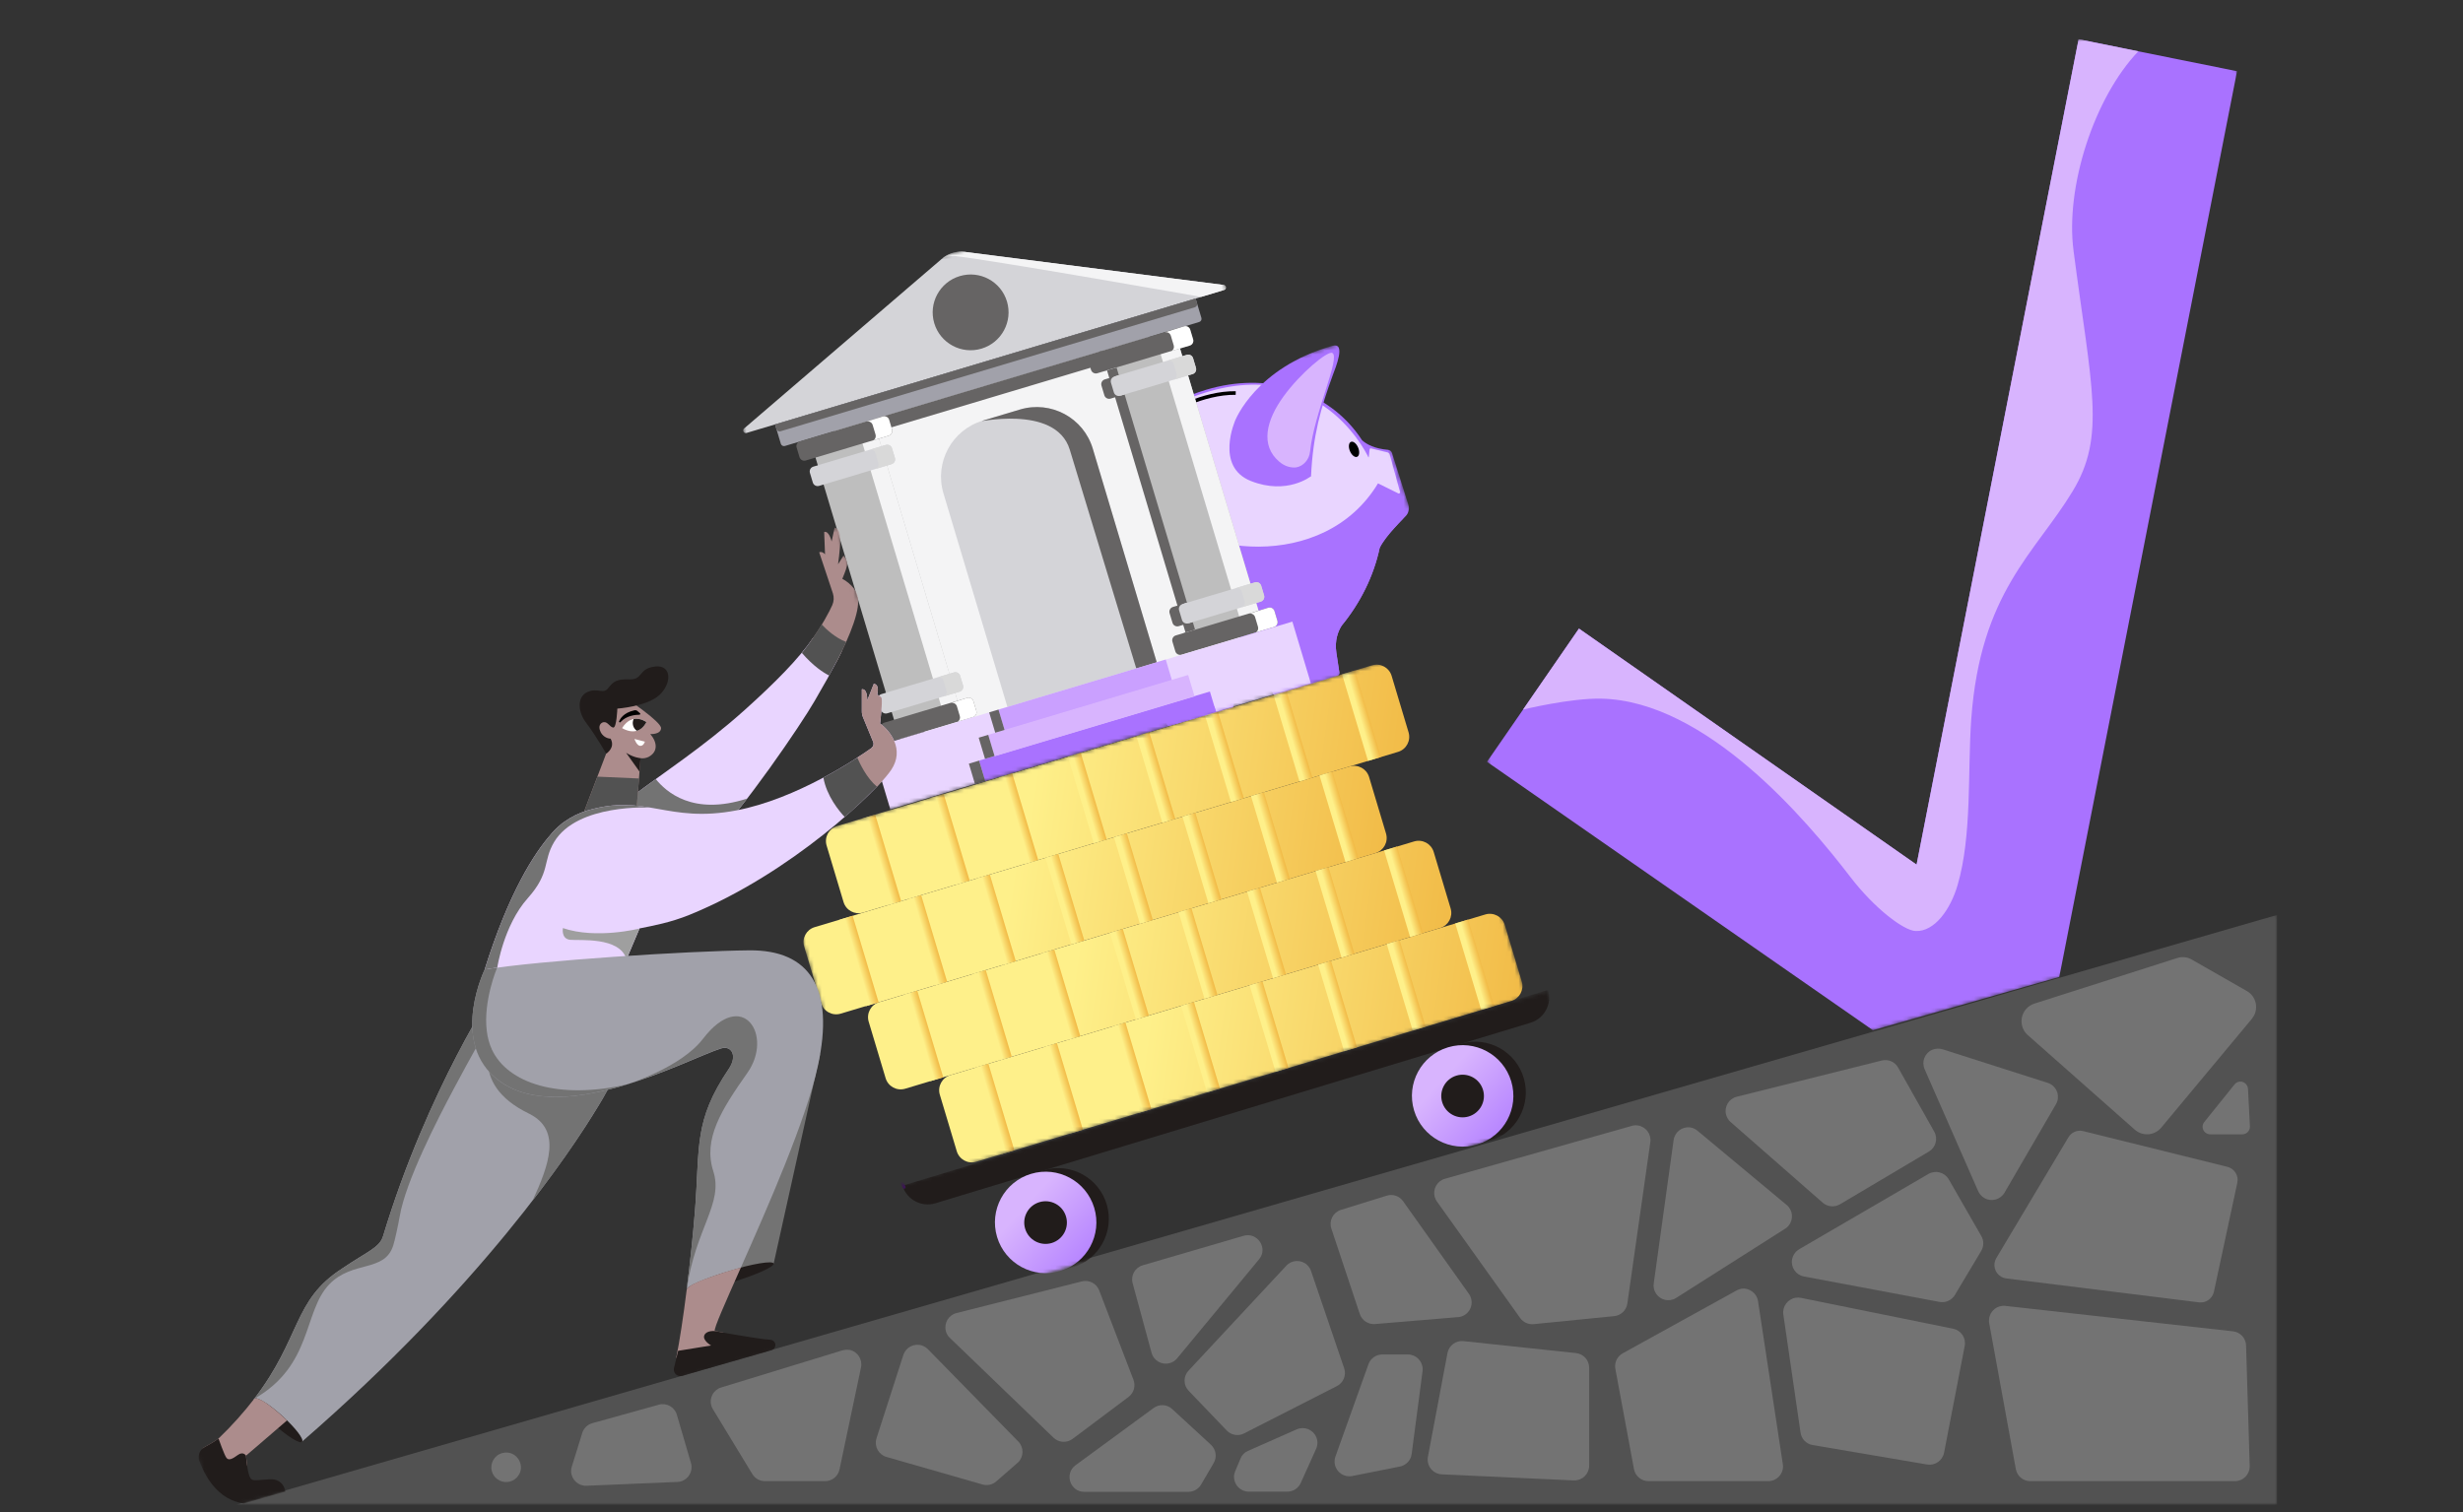 <svg width="622" height="382" viewBox="0 0 622 382" fill="none" xmlns="http://www.w3.org/2000/svg">
    <rect x="0" y="0" width="622" height="382" fill="#333333" stroke="none"/>
    <mask id="mask0_8802_25727" style="mask-type:luminance" maskUnits="userSpaceOnUse" x="259"
        y="85" width="108" height="103">
        <path d="M343.107 85.428L259.727 110.301L282.702 187.322L366.083 162.449L343.107 85.428Z"
            fill="white" />
    </mask>
    <g mask="url(#mask0_8802_25727)">
        <path
            d="M355.7 127.584L351.545 114.455C351.408 113.99 350.999 113.658 350.516 113.621C347.179 113.334 345.177 112.265 343.986 111.221C343.478 110.436 342.939 109.676 342.364 108.946C334.187 98.487 319.8 93.915 304.658 98.431C293.69 101.705 284.469 109.109 278.529 118.341C278.381 118.197 278.234 118.057 278.075 117.924C277.751 117.64 277.412 117.378 277.058 117.131C276.354 116.626 275.583 116.217 274.776 115.907C273.935 115.59 273.05 115.413 272.151 115.387C271.203 115.369 270.259 115.531 269.374 115.863C269.124 115.952 268.88 116.055 268.641 116.169C268.065 115.716 267.383 115.424 266.657 115.317C265.768 115.192 264.85 115.347 264.01 115.657C263.169 115.974 262.384 116.416 261.68 116.973C262.067 116.781 262.465 116.612 262.871 116.468C263.261 116.331 263.663 116.228 264.072 116.162C264.828 116.033 265.603 116.106 266.322 116.379C266.69 116.519 267.037 116.707 267.358 116.932C266.329 117.67 265.481 118.628 264.876 119.742C264.626 120.203 264.426 120.686 264.279 121.191C264.128 121.696 264.047 122.219 264.036 122.743C264.025 123.274 264.109 123.797 264.297 124.295C264.478 124.778 264.78 125.209 265.175 125.545C265.555 125.862 266.004 126.087 266.487 126.198C266.716 126.253 266.952 126.29 267.188 126.304C267.306 126.315 267.42 126.316 267.538 126.319C267.656 126.323 267.785 126.315 267.911 126.304C268.176 126.282 268.438 126.227 268.689 126.142C268.961 126.046 269.219 125.917 269.459 125.751C269.706 125.578 269.927 125.372 270.123 125.143C270.307 124.914 270.469 124.667 270.602 124.409C270.727 124.162 270.831 123.901 270.915 123.639C270.989 123.388 271.048 123.13 271.089 122.872C271.166 122.378 271.192 121.88 271.166 121.379C271.115 120.442 270.901 119.524 270.528 118.665C270.355 118.267 270.145 117.887 269.905 117.526C271.24 117.139 272.67 117.246 273.935 117.825C274.599 118.119 275.222 118.499 275.79 118.956C276.077 119.185 276.354 119.432 276.612 119.694C276.741 119.823 276.87 119.959 276.991 120.096L277.168 120.302L277.253 120.405C277.253 120.405 277.264 120.42 277.272 120.431C272.545 128.671 270.373 138.169 271.778 147.423C273.489 158.716 280.173 167.31 289.354 171.753C289.8 171.971 290.253 172.173 290.71 172.369C291.883 173.11 293.454 174.677 293.937 177.873L294.696 182.899C294.729 183.194 294.995 183.407 295.29 183.374C295.327 183.371 295.36 183.363 295.393 183.352L310.981 178.88C311.261 178.791 311.464 178.548 311.501 178.257L312.014 174.367C313.341 174.105 314.672 173.777 316.014 173.379C317.356 172.981 318.668 172.52 319.955 171.996L321.548 175.248C321.666 175.492 321.946 175.61 322.204 175.521L337.737 170.71C338.076 170.592 338.287 170.253 338.242 169.899L337.483 164.873C337.003 161.706 337.962 159.391 338.814 158.041C343.548 152.279 346.907 145.502 348.418 138.42L348.426 138.405C349.262 136.252 352.972 132.377 354.948 130.408C355.7 129.66 355.998 128.542 355.696 127.599L355.7 127.584ZM269.78 121.637C269.824 122.404 269.728 123.211 269.415 123.827C269.101 124.443 268.611 124.774 267.966 124.826C267.885 124.833 267.804 124.833 267.723 124.833C267.641 124.833 267.546 124.826 267.461 124.819C267.295 124.804 267.129 124.774 266.967 124.73C266.668 124.656 266.388 124.509 266.156 124.31C265.713 123.923 265.499 123.3 265.525 122.595C265.551 121.891 265.794 121.128 266.185 120.45C266.753 119.473 267.568 118.661 268.552 118.105C268.843 118.507 269.083 118.942 269.271 119.403C269.562 120.114 269.736 120.87 269.784 121.64L269.78 121.637Z"
            fill="#A972FF" />
        <path
            d="M278.241 118.891C277.81 118.448 277.526 118.105 277.172 117.862C276.464 117.361 275.697 116.948 274.89 116.638C274.049 116.317 273.164 116.144 272.264 116.114C271.317 116.096 270.373 116.255 269.484 116.586C267.564 117.287 265.967 118.67 264.99 120.465C264.739 120.926 264.54 121.409 264.393 121.914V121.929C264.179 122.655 264.142 123.422 264.279 124.167L264.301 124.292C264.116 123.798 264.028 123.271 264.043 122.74C264.054 122.213 264.135 121.689 264.286 121.188C264.433 120.686 264.633 120.2 264.883 119.739C265.86 117.94 267.457 116.561 269.378 115.86C270.266 115.528 271.206 115.37 272.154 115.388C273.05 115.414 273.938 115.591 274.779 115.908C275.59 116.218 276.357 116.627 277.061 117.132C277.415 117.375 277.754 117.637 278.079 117.917C278.234 118.05 278.385 118.19 278.532 118.334L278.241 118.887V118.891Z"
            fill="#A855F7" />
        <path
            d="M271.779 147.409C273.49 158.702 280.174 167.296 289.355 171.739C289.801 171.956 290.254 172.159 290.711 172.354C291.884 173.095 293.454 174.662 293.937 177.859L294.697 182.884C294.73 183.179 294.996 183.393 295.291 183.36C295.327 183.356 295.361 183.349 295.394 183.338L310.982 178.865C311.262 178.777 311.465 178.534 311.502 178.242L312.014 174.353C313.342 174.091 314.673 173.763 316.015 173.365C317.357 172.966 318.669 172.506 319.956 171.982L321.549 175.234C321.667 175.477 321.947 175.595 322.205 175.507L337.738 170.695C338.077 170.577 338.287 170.238 338.243 169.884L337.484 164.859C337.004 161.692 337.963 159.376 338.815 158.027C343.549 152.264 346.907 145.488 348.419 138.405C348.419 138.398 348.423 138.394 348.426 138.39C349.993 135.22 354.595 130.755 354.561 130.784C353.013 132.222 351.501 131.909 350.093 129.852C346.052 155.07 303.081 187.519 271.775 147.412L271.779 147.409Z"
            fill="#A972FF" />
        <path
            d="M299.938 100.764C295.727 102.471 292.033 105.719 289.721 109.941C287.251 114.442 285.986 120.585 290.82 127.144C300.487 140.266 334.267 144.863 348 122.089L353.147 124.637C353.368 124.747 353.634 124.493 353.568 124.239L350.972 114.833C350.902 114.557 350.688 114.343 350.412 114.273L346.212 113.255C346.05 113.229 345.899 113.34 345.873 113.499C345.873 113.506 345.873 113.517 345.873 113.524L345.663 115.453C345.655 115.508 345.589 115.53 345.567 115.482C344.483 113.218 331.457 87.974 299.938 100.76V100.764Z"
            fill="#E9D5FF" />
        <path
            d="M311.954 106.164C311.954 106.164 306.737 117.874 315.899 121.498C325.061 125.122 331.089 120.274 331.089 120.274L311.95 106.164H311.954Z"
            fill="#A972FF" />
        <path
            d="M311.955 106.163C311.955 106.163 317.087 92.876 336.462 87.349C340.023 86.35 337.254 92.912 336.554 94.819C333.582 102.945 331.547 110.035 331.09 120.269C331.09 120.269 314.532 125.59 311.951 106.16L311.955 106.163Z"
            fill="#A972FF" />
        <path
            d="M327.045 118.082C327.159 118.074 327.277 118.063 327.387 118.041C329.179 117.731 330.625 116.05 330.827 114.129C331.863 104.259 338.673 90.105 336.428 89.139C335.226 88.619 328.424 94.194 324.084 100.207C319.803 106.14 318.185 112.477 323.059 116.614C324.235 117.613 325.574 118.133 327.041 118.082H327.045Z"
            fill="#D8B4FE" />
        <path
            d="M295.286 104.736L294.811 103.958C295.161 103.748 303.482 98.697 312.069 98.814L312.058 99.725C303.737 99.615 295.371 104.684 295.286 104.736Z"
            fill="black" />
        <path
            d="M342.724 115.383C343.298 115.146 343.415 114.109 342.985 113.066C342.555 112.023 341.741 111.37 341.167 111.606C340.592 111.843 340.476 112.881 340.906 113.923C341.336 114.966 342.15 115.62 342.724 115.383Z"
            fill="black" />
        <path opacity="0.15"
            d="M268.545 118.104C268.928 118.621 269.227 119.199 269.422 119.811C269.928 121.353 270.259 124.136 268.25 124.785C268.25 124.785 270.606 124.969 270.37 121.242C270.281 119.988 269.85 118.783 269.12 117.758L268.545 118.104Z"
            fill="#343235" />
    </g>
    <mask id="mask1_8802_25727" style="mask-type:luminance" maskUnits="userSpaceOnUse" x="59"
        y="231" width="517" height="150">
        <path d="M575.049 231.102H59.617V380.053H575.049V231.102Z" fill="white" />
    </mask>
    <g mask="url(#mask1_8802_25727)">
        <path d="M59.617 380.053L575.049 231.102V380.053H59.617Z" fill="#525252" />
        <path
            d="M553.523 242.381L567.404 250.312C569.638 251.584 570.42 254.423 569.144 256.657C569.14 256.664 569.137 256.672 569.129 256.679C568.993 256.915 568.838 257.14 568.668 257.354L545.795 284.818C544.165 286.798 541.234 287.082 539.254 285.452C539.239 285.437 539.221 285.426 539.206 285.411C539.18 285.386 539.125 285.356 539.099 285.33L512.093 261.454C510.157 259.739 509.976 256.782 511.687 254.843C512.244 254.213 512.963 253.748 513.766 253.494L549.766 242.002C551.012 241.581 552.38 241.718 553.519 242.378L553.523 242.381Z"
            fill="#737373" />
        <path
            d="M490.63 265.046L517.125 273.518C519.068 274.123 520.152 276.187 519.547 278.13C519.54 278.149 519.536 278.167 519.529 278.186C519.447 278.44 519.341 278.684 519.204 278.916L506.215 301.255C505.175 303.032 502.893 303.637 501.112 302.604C500.434 302.202 499.896 301.598 499.571 300.879L486.04 270.067C485.211 268.191 486.062 265.993 487.939 265.164C487.946 265.164 487.95 265.16 487.957 265.156C488.809 264.813 489.753 264.773 490.63 265.049V265.046Z"
            fill="#737373" />
        <path
            d="M522.364 287.249L504.136 317.788C503.177 319.414 503.719 321.508 505.345 322.466C505.743 322.702 506.186 322.853 506.647 322.912L555.34 328.955C557.095 329.169 558.721 328.011 559.093 326.286L565.007 298.741C565.394 296.942 564.281 295.165 562.496 294.722L526.121 285.711C524.668 285.332 523.138 285.958 522.368 287.249H522.364Z"
            fill="#737373" />
        <path
            d="M564.276 273.944L556.659 283.412C556.002 284.227 556.128 285.418 556.943 286.074C556.946 286.074 556.95 286.081 556.954 286.085C557.289 286.358 557.709 286.509 558.141 286.516H566.27C567.329 286.513 568.184 285.657 568.188 284.599V284.492L567.701 275.024C567.642 273.974 566.757 273.159 565.703 273.188C565.135 273.214 564.611 273.491 564.272 273.944H564.276Z"
            fill="#737373" />
        <path
            d="M502.35 334.246L509.074 371.071C509.395 372.845 510.944 374.131 512.747 374.12H564.408C566.465 374.117 568.132 372.45 568.135 370.396V370.29L567.217 339.858C567.166 338 565.746 336.466 563.895 336.27L506.427 329.848C504.392 329.619 502.552 331.083 502.324 333.118V333.14C502.261 333.509 502.272 333.881 502.35 334.246Z"
            fill="#737373" />
        <path
            d="M475.21 267.874L438.592 277.021C436.604 277.515 435.391 279.528 435.889 281.516C436.073 282.253 436.479 282.917 437.054 283.414L460.307 303.785C461.52 304.835 463.268 304.998 464.654 304.19L487.122 290.862C488.863 289.833 489.46 287.606 488.472 285.844L479.343 269.655C478.532 268.187 476.832 267.457 475.21 267.874Z"
            fill="#737373" />
        <path
            d="M492.141 297.898L500.352 312.195C501.034 313.364 501.023 314.813 500.326 315.971L493.682 327.087C492.886 328.433 491.33 329.133 489.792 328.842L455.548 322.419C453.528 322.043 452.197 320.104 452.576 318.087C452.576 318.087 452.576 318.08 452.576 318.076C452.787 317.018 453.432 316.096 454.357 315.539L487.009 296.519C488.804 295.483 491.101 296.098 492.141 297.894V297.898Z"
            fill="#737373" />
        <path
            d="M428.677 285.604L451.2 304.356C452.778 305.668 452.996 308.009 451.687 309.591C451.44 309.886 451.149 310.14 450.824 310.347L423.305 327.83C421.587 328.929 419.305 328.431 418.202 326.713C418.191 326.698 418.184 326.684 418.173 326.669C417.69 325.928 417.498 325.036 417.635 324.158L422.656 287.927C422.955 285.895 424.835 284.487 426.87 284.771C427.538 284.885 428.161 285.173 428.681 285.608L428.677 285.604Z"
            fill="#737373" />
        <path
            d="M412.072 284.386L364.894 297.74C362.918 298.3 361.771 300.354 362.328 302.326C362.435 302.735 362.619 303.119 362.866 303.458L383.904 332.92C384.682 334 385.98 334.587 387.307 334.458L407.644 332.434C409.355 332.264 410.726 330.948 410.966 329.252L416.773 288.485C417.057 286.454 415.645 284.574 413.613 284.275C413.097 284.19 412.57 284.227 412.072 284.382V284.386Z"
            fill="#737373" />
        <path
            d="M438.482 325.987L409.801 341.822C408.396 342.6 407.648 344.186 407.939 345.76L412.64 371.067C412.968 372.833 414.513 374.116 416.312 374.116H446.56C448.617 374.112 450.284 372.446 450.287 370.392C450.284 370.201 450.265 370.012 450.232 369.824L443.968 328.653C443.662 326.617 441.767 325.216 439.728 325.522C439.293 325.607 438.873 325.762 438.485 325.98L438.482 325.987Z"
            fill="#737373" />
        <path
            d="M454.792 327.817L493.247 335.615C495.245 336.024 496.543 337.956 496.163 339.958L490.95 366.939C490.563 368.926 488.656 370.246 486.654 369.907L457.76 364.996C456.167 364.73 454.932 363.462 454.707 361.865L450.36 332.027C450.062 329.996 451.463 328.104 453.494 327.791C453.926 327.717 454.364 327.728 454.792 327.817Z"
            fill="#737373" />
        <path
            d="M369.591 338.747L398.002 341.77C399.893 341.973 401.324 343.566 401.324 345.468V370.208C401.32 372.261 399.654 373.928 397.596 373.931H397.434L364.082 372.394C362.032 372.298 360.451 370.562 360.543 368.515C360.543 368.515 360.543 368.512 360.543 368.508C360.547 368.335 360.565 368.165 360.598 367.995L365.539 341.77C365.893 339.861 367.655 338.544 369.591 338.747Z"
            fill="#737373" />
        <path
            d="M368.269 332.68L347.231 334.435C345.524 334.564 343.943 333.52 343.397 331.898L336.215 310.315C335.566 308.372 336.62 306.27 338.563 305.621C338.589 305.621 338.619 305.596 338.645 305.596L350.203 302.008C351.741 301.522 353.414 302.089 354.336 303.413L370.971 326.832C372.155 328.51 371.757 330.829 370.079 332.012C369.548 332.396 368.922 332.632 368.269 332.687V332.68Z"
            fill="#737373" />
        <path
            d="M314.041 312.148L288.575 319.595C286.632 320.159 285.5 322.176 286.035 324.126L290.813 341.691C291.344 343.671 293.383 344.843 295.363 344.312C295.366 344.312 295.374 344.312 295.377 344.309C296.122 344.121 296.786 343.693 297.269 343.096L317.956 318.087C320.305 315.281 317.551 311.126 314.041 312.151V312.148Z"
            fill="#737373" />
        <path
            d="M331.081 321.021L339.454 345.598C340.047 347.346 339.266 349.267 337.618 350.104L314.176 362.057C312.716 362.813 310.936 362.514 309.8 361.327L300.185 351.291C298.813 349.872 298.802 347.626 300.159 346.192L324.843 319.698C326.229 318.194 328.574 318.098 330.082 319.484C330.539 319.904 330.882 320.432 331.081 321.021Z"
            fill="#737373" />
        <path
            d="M349.067 342.121H355.549C357.606 342.125 359.272 343.791 359.276 345.845C359.28 346.007 359.272 346.169 359.25 346.332L356.496 367.266C356.293 368.848 355.095 370.12 353.525 370.422L341.479 372.822C339.463 373.22 337.505 371.911 337.107 369.898C337.107 369.895 337.107 369.887 337.107 369.884C336.974 369.227 337.022 368.545 337.243 367.915L345.587 344.577C346.11 343.102 347.504 342.117 349.071 342.121H349.067Z"
            fill="#737373" />
        <path
            d="M315.146 366.483L327.461 361.034C329.341 360.204 331.538 361.049 332.375 362.921C332.807 363.884 332.807 364.982 332.375 365.945L328.486 374.58C327.888 375.907 326.569 376.762 325.109 376.766H315.36C313.303 376.762 311.636 375.096 311.633 373.042C311.636 372.552 311.74 372.065 311.931 371.612L313.281 368.4C313.616 367.534 314.287 366.844 315.143 366.483H315.146Z"
            fill="#737373" />
        <path
            d="M296.026 355.908L305.804 364.919C307.091 366.103 307.382 368.02 306.505 369.532L303.319 374.981C302.648 376.116 301.424 376.813 300.104 376.817H273.827C270.236 376.817 268.725 372.23 271.612 370.099L291.3 355.665C292.727 354.589 294.718 354.692 296.026 355.908Z"
            fill="#737373" />
        <path
            d="M286.252 348.542L277.584 325.934C276.91 324.168 275.015 323.191 273.182 323.667L241.559 331.653C239.561 332.158 238.352 334.186 238.857 336.18C239.012 336.855 239.369 337.467 239.882 337.935L266.052 363.135C267.372 364.407 269.422 364.533 270.885 363.43L284.984 352.856C286.322 351.861 286.842 350.098 286.252 348.539V348.542Z"
            fill="#737373" />
        <path
            d="M234.318 340.773L257.166 364.111C258.596 365.582 258.571 367.931 257.111 369.372C257.063 369.424 257.007 369.472 256.948 369.509L251.602 374.176C250.651 375.013 249.339 375.308 248.118 374.958L223.866 367.997C221.893 367.433 220.754 365.379 221.322 363.407C221.322 363.399 221.325 363.388 221.329 363.381C221.329 363.355 221.355 363.3 221.355 363.274L228.135 342.229C228.777 340.279 230.878 339.213 232.829 339.855C232.829 339.855 232.829 339.855 232.832 339.855C233.389 340.043 233.898 340.36 234.318 340.773Z"
            fill="#737373" />
        <path
            d="M212.685 341.096L182.113 350.458C180.159 351.047 179.053 353.108 179.643 355.063C179.643 355.074 179.65 355.088 179.654 355.099C179.743 355.394 179.868 355.675 180.034 355.936L190 372.339C190.678 373.445 191.887 374.12 193.185 374.12H208.364C210.13 374.12 211.653 372.881 212.011 371.152L217.438 345.388C217.865 343.379 216.586 341.399 214.577 340.964C213.942 340.872 213.301 340.919 212.685 341.1V341.096Z"
            fill="#737373" />
        <path
            d="M170.936 357.365L174.502 369.561C175.07 371.534 173.938 373.598 171.961 374.174C171.681 374.258 171.39 374.306 171.099 374.31L148.118 375.28C146.065 375.357 144.332 373.768 144.228 371.718C144.199 371.298 144.254 370.878 144.391 370.476L147.038 361.952C147.41 360.739 148.38 359.802 149.604 359.47L166.376 354.803C168.345 354.261 170.383 355.404 170.94 357.365H170.936Z"
            fill="#737373" />
        <path
            d="M125.593 373.605C127.079 374.704 129.143 374.557 130.452 373.255C133.151 370.556 130.533 366.025 126.832 367.024C124.844 367.562 123.668 369.609 124.207 371.596C124.207 371.6 124.207 371.607 124.21 371.611C124.424 372.414 124.911 373.122 125.589 373.605H125.593Z"
            fill="#737373" />
    </g>
    <mask id="mask2_8802_25727" style="mask-type:luminance" maskUnits="userSpaceOnUse" x="338" y="0"
        width="284" height="281">
        <path
            d="M559.793 0.001L338.586 63.223L400.794 280.884L622.001 217.663L559.793 0.001Z"
            fill="white" />
    </mask>
    <g mask="url(#mask2_8802_25727)">
        <path
            d="M564.939 17.986L524.928 9.93L483.996 218.414L398.751 158.789L375.523 192.421L472.991 260.22L475.981 259.368L520.029 246.774L520.593 243.979L564.939 17.986Z"
            fill="#A972FF" />
        <path
            d="M523.643 63.289C521.545 47.354 528.782 24.716 540.012 12.955L524.922 9.902L484.012 218.379L398.744 158.762L384.631 179.224C384.631 179.224 396.569 176.297 404.422 176.47C430.861 177.06 456.19 207.057 467.258 221.476C473.434 229.525 480.749 235.015 483.728 235.158C488.609 235.402 492.628 229.551 494.365 223.567C498.044 211.009 496.879 194.779 497.812 181.687C500.12 149.57 513.975 139.693 523.41 124.09C531.898 110.128 528.141 97.732 523.639 63.289H523.643Z"
            fill="#D8B4FE" />
    </g>
    <mask id="mask3_8802_25727" style="mask-type:luminance" maskUnits="userSpaceOnUse" x="195"
        y="164" width="191" height="137">
        <path d="M359.24 164.226L195.365 213.328L221.61 300.916L385.484 251.814L359.24 164.226Z"
            fill="white" />
    </mask>
    <g mask="url(#mask3_8802_25727)">
        <path
            d="M240 271.57L375.099 230.977C377.197 230.357 379.398 231.544 380.029 233.639L384.309 247.918C384.929 250.016 383.738 252.217 381.647 252.847L246.548 293.44C244.45 294.06 242.249 292.873 241.618 290.778L237.338 276.499C236.718 274.401 237.909 272.2 240 271.57Z"
            fill="url(#paint0_linear_8802_25727)" />
        <path
            d="M222.035 253.124L357.135 212.531C359.233 211.912 361.434 213.099 362.064 215.193L366.345 229.473C366.964 231.571 365.777 233.772 363.683 234.402L228.583 274.995C226.485 275.615 224.284 274.427 223.654 272.333L219.373 258.054C218.754 255.956 219.941 253.751 222.035 253.124Z"
            fill="url(#paint1_linear_8802_25727)" />
        <path
            d="M205.717 234.191L340.816 193.598C342.914 192.978 345.115 194.166 345.746 196.26L350.026 210.539C350.646 212.637 349.459 214.838 347.364 215.469L212.294 256.036C210.196 256.659 207.991 255.468 207.365 253.37L203.084 239.091C202.457 237.008 203.637 234.814 205.72 234.187L205.717 234.191Z"
            fill="url(#paint2_linear_8802_25727)" />
        <path
            d="M211.409 208.636L346.509 168.043C348.607 167.424 350.808 168.611 351.439 170.705L355.719 184.984C356.339 187.082 355.151 189.287 353.057 189.914L217.957 230.507C215.863 231.126 213.658 229.939 213.028 227.845L208.747 213.565C208.124 211.468 209.315 209.263 211.409 208.632V208.636Z"
            fill="url(#paint3_linear_8802_25727)" />
        <path d="M249.603 268.675L246.354 269.648L252.908 291.524L256.158 290.551L249.603 268.675Z"
            fill="url(#paint4_linear_8802_25727)" />
        <path d="M266.915 263.483L263.666 264.457L270.221 286.333L273.47 285.359L266.915 263.483Z"
            fill="url(#paint5_linear_8802_25727)" />
        <path d="M284.214 258.276L280.965 259.25L287.52 281.126L290.769 280.152L284.214 258.276Z"
            fill="url(#paint6_linear_8802_25727)" />
        <path d="M301.511 253.062L298.262 254.035L304.816 275.911L308.066 274.937L301.511 253.062Z"
            fill="url(#paint7_linear_8802_25727)" />
        <path d="M318.822 247.874L315.572 248.848L322.127 270.724L325.376 269.75L318.822 247.874Z"
            fill="url(#paint8_linear_8802_25727)" />
        <path d="M336.128 242.683L332.879 243.656L339.434 265.532L342.683 264.559L336.128 242.683Z"
            fill="url(#paint9_linear_8802_25727)" />
        <path d="M231.638 250.233L228.389 251.207L234.943 273.083L238.193 272.109L231.638 250.233Z"
            fill="url(#paint10_linear_8802_25727)" />
        <path d="M248.937 245.015L245.688 245.988L252.242 267.864L255.491 266.891L248.937 245.015Z"
            fill="url(#paint11_linear_8802_25727)" />
        <path d="M266.249 239.835L263 240.809L269.555 262.684L272.804 261.711L266.249 239.835Z"
            fill="url(#paint12_linear_8802_25727)" />
        <path d="M283.556 234.648L280.307 235.621L286.861 257.497L290.111 256.523L283.556 234.648Z"
            fill="url(#paint13_linear_8802_25727)" />
        <path d="M215.327 231.312L212.078 232.285L218.633 254.161L221.882 253.187L215.327 231.312Z"
            fill="url(#paint14_linear_8802_25727)" />
        <path d="M232.626 226.097L229.377 227.07L235.932 248.946L239.181 247.973L232.626 226.097Z"
            fill="url(#paint15_linear_8802_25727)" />
        <path d="M249.962 220.898L246.713 221.871L253.268 243.747L256.517 242.773L249.962 220.898Z"
            fill="url(#paint16_linear_8802_25727)" />
        <path d="M267.261 215.683L264.012 216.656L270.566 238.532L273.816 237.559L267.261 215.683Z"
            fill="url(#paint17_linear_8802_25727)" />
        <path d="M221.013 205.745L217.764 206.719L224.318 228.595L227.568 227.621L221.013 205.745Z"
            fill="url(#paint18_linear_8802_25727)" />
        <path d="M238.312 200.534L235.062 201.508L241.617 223.384L244.866 222.41L238.312 200.534Z"
            fill="url(#paint19_linear_8802_25727)" />
        <path d="M255.622 195.343L252.373 196.316L258.928 218.192L262.177 217.219L255.622 195.343Z"
            fill="url(#paint20_linear_8802_25727)" />
        <path d="M353.452 237.456L350.203 238.43L356.758 260.306L360.007 259.332L353.452 237.456Z"
            fill="url(#paint21_linear_8802_25727)" />
        <path d="M370.757 232.273L367.508 233.246L374.063 255.122L377.312 254.148L370.757 232.273Z"
            fill="url(#paint22_linear_8802_25727)" />
        <path d="M300.88 229.417L297.631 230.391L304.186 252.267L307.435 251.293L300.88 229.417Z"
            fill="url(#paint23_linear_8802_25727)" />
        <path d="M318.185 224.23L314.936 225.203L321.49 247.079L324.74 246.105L318.185 224.23Z"
            fill="url(#paint24_linear_8802_25727)" />
        <path d="M335.488 219.019L332.238 219.992L338.793 241.868L342.042 240.894L335.488 219.019Z"
            fill="url(#paint25_linear_8802_25727)" />
        <path d="M352.792 213.831L349.543 214.805L356.098 236.681L359.347 235.707L352.792 213.831Z"
            fill="url(#paint26_linear_8802_25727)" />
        <path d="M284.566 210.491L281.316 211.465L287.871 233.341L291.12 232.367L284.566 210.491Z"
            fill="url(#paint27_linear_8802_25727)" />
        <path d="M301.863 205.28L298.613 206.254L305.168 228.13L308.417 227.156L301.863 205.28Z"
            fill="url(#paint28_linear_8802_25727)" />
        <path d="M319.173 200.093L315.924 201.066L322.479 222.942L325.728 221.969L319.173 200.093Z"
            fill="url(#paint29_linear_8802_25727)" />
        <path d="M336.474 194.878L333.225 195.852L339.779 217.727L343.029 216.754L336.474 194.878Z"
            fill="url(#paint30_linear_8802_25727)" />
        <path d="M272.919 190.128L269.67 191.102L276.225 212.977L279.474 212.004L272.919 190.128Z"
            fill="url(#paint31_linear_8802_25727)" />
        <path d="M290.23 184.94L286.98 185.914L293.535 207.79L296.784 206.816L290.23 184.94Z"
            fill="url(#paint32_linear_8802_25727)" />
        <path d="M307.552 179.722L304.303 180.695L310.857 202.571L314.107 201.598L307.552 179.722Z"
            fill="url(#paint33_linear_8802_25727)" />
        <path d="M324.861 174.53L321.611 175.504L328.166 197.38L331.415 196.406L324.861 174.53Z"
            fill="url(#paint34_linear_8802_25727)" />
        <path d="M342.167 169.343L338.918 170.316L345.473 192.192L348.722 191.219L342.167 169.343Z"
            fill="url(#paint35_linear_8802_25727)" />
    </g>
    <mask id="mask4_8802_25727" style="mask-type:luminance" maskUnits="userSpaceOnUse" x="191"
        y="250" width="210" height="91">
        <path d="M391.336 250.081L191.479 310.117L200.707 340.837L400.564 280.801L391.336 250.081Z"
            fill="white" />
    </mask>
    <g mask="url(#mask4_8802_25727)">
        <mask id="mask5_8802_25727" style="mask-type:luminance" maskUnits="userSpaceOnUse" x="152"
            y="119" width="249" height="223">
            <path
                d="M351.629 119.191L152.125 179.121L200.811 341.196L400.316 281.266L351.629 119.191Z"
                fill="white" />
        </mask>
        <g mask="url(#mask5_8802_25727)">
            <path
                d="M227.908 299.488L390.94 250.031C392.002 253.552 390.015 257.265 386.501 258.334L236.211 303.93C232.694 304.992 228.977 303.005 227.908 299.488Z"
                fill="#211C1B" />
            <path
                d="M376.048 288.229C382.843 286.282 386.777 279.192 384.83 272.393C382.883 265.595 375.793 261.661 368.998 263.607C368.965 263.615 368.936 263.626 368.902 263.637C368.807 263.663 368.707 263.688 368.633 263.714L365.654 264.629L373.069 289.143L376.048 288.229Z"
                fill="#211C1B" />
            <path
                d="M373.061 289.075C379.835 287.039 383.677 279.896 381.642 273.119C379.606 266.343 372.464 262.499 365.689 264.534C358.914 266.569 355.072 273.712 357.108 280.489C359.144 287.266 366.286 291.11 373.061 289.075Z"
                fill="url(#paint36_linear_8802_25727)" />
            <path
                d="M370.911 281.998C373.76 281.143 375.376 278.139 374.52 275.29C373.664 272.441 370.66 270.825 367.811 271.681C364.962 272.537 363.346 275.54 364.202 278.389C365.058 281.238 368.061 282.854 370.911 281.998Z"
                fill="#211C1B" />
            <path
                d="M270.743 320.166C277.538 318.219 281.472 311.129 279.525 304.331C277.579 297.532 270.489 293.598 263.694 295.545C263.66 295.556 263.631 295.563 263.598 295.574C263.502 295.6 263.402 295.626 263.329 295.652L260.35 296.566L267.764 321.08L270.743 320.166Z"
                fill="#211C1B" />
            <path
                d="M267.752 321.035C274.527 319.001 278.371 311.858 276.336 305.081C274.301 298.304 267.16 294.459 260.385 296.493C253.61 298.527 249.766 305.67 251.801 312.447C253.836 319.224 260.977 323.069 267.752 321.035Z"
                fill="url(#paint37_linear_8802_25727)" />
            <path
                d="M265.594 313.963C268.443 313.107 270.059 310.104 269.203 307.255C268.347 304.406 265.344 302.79 262.495 303.646C259.646 304.501 258.03 307.505 258.886 310.354C259.742 313.203 262.745 314.819 265.594 313.963Z"
                fill="#211C1B" />
            <path
                d="M228.439 300.24C228.258 300.295 228.066 300.211 227.985 300.041L170.359 182.148C168.666 178.671 165.455 176.654 162.181 177.012C159.08 177.351 156.695 179.77 155.806 183.479C155.158 186.196 156.083 189.618 156.094 189.655C156.146 189.857 156.028 190.067 155.825 190.126C155.622 190.182 155.408 190.064 155.353 189.857C155.312 189.71 154.365 186.211 155.062 183.302C156.028 179.261 158.656 176.625 162.096 176.249C165.695 175.854 169.208 178.037 171.044 181.809L228.671 299.698C228.763 299.89 228.686 300.118 228.494 300.211C228.476 300.218 228.457 300.229 228.435 300.233L228.439 300.24Z"
                fill="#3B1554" />
        </g>
    </g>
    <mask id="mask6_8802_25727" style="mask-type:luminance" maskUnits="userSpaceOnUse" x="179"
        y="45" width="160" height="162">
        <path d="M301.523 45.617L179.67 82.106L217.004 206.784L338.857 170.296L301.523 45.617Z"
            fill="white" />
    </mask>
    <g mask="url(#mask6_8802_25727)">
        <path d="M289.498 82.203L209.859 106.051L234.8 189.342L314.439 165.494L289.498 82.203Z"
            fill="#F4F4F5" />
        <path
            d="M309.131 73.252L188.521 109.358C187.842 109.561 187.37 108.695 187.905 108.234L237.855 65.366C239.463 63.987 241.579 63.356 243.677 63.622L309.031 71.973C309.732 72.061 309.813 73.046 309.134 73.249L309.131 73.252Z"
            fill="#D4D4D8" />
        <path
            d="M303.313 74.99C303.313 74.99 251.177 65.798 241.06 64.648C240.234 64.555 238.671 65.046 238.151 65.182C238.14 65.186 238.125 65.168 238.125 65.153C238.125 65.138 239.065 64.452 239.589 64.261C240.864 63.671 242.284 63.453 243.678 63.63L309.032 71.981C309.485 72.04 309.828 72.589 309.415 73.109C309.187 73.29 303.929 74.809 303.317 74.99H303.313Z"
            fill="#F4F4F5" />
        <path
            d="M195.725 107.198L301.934 75.402L303.401 80.302C303.53 80.737 303.283 81.198 302.848 81.327L198.217 112.648C197.782 112.777 197.325 112.53 197.192 112.098L195.725 107.198Z"
            fill="#A1A1AA" />
        <path
            d="M195.725 107.198L301.934 75.402L302.288 76.59C302.417 77.025 302.17 77.486 301.735 77.615L197.104 108.935C196.668 109.064 196.211 108.817 196.079 108.382L195.725 107.195V107.198Z"
            fill="#666464" />
        <path
            d="M281.833 94.982L282.965 94.643L282.382 92.7L279.927 93.433C279.256 93.632 278.551 93.253 278.349 92.585L278.19 92.051L279.075 91.785L278.157 88.718C278.257 88.655 278.363 88.607 278.474 88.57L278.142 88.67V88.655L221.6 105.582L222.536 108.712L275.37 92.895L275.528 93.43C275.727 94.097 276.435 94.477 277.106 94.278L279.562 93.544L280.144 95.487L279.012 95.826C278.341 96.025 277.962 96.73 278.161 97.4L278.891 99.838C279.09 100.505 279.798 100.885 280.469 100.686L281.601 100.346L297.351 152.962L296.219 153.302C295.548 153.501 295.168 154.209 295.368 154.876L296.098 157.313C296.297 157.98 297.004 158.36 297.676 158.161L298.807 157.822L299.39 159.765L296.934 160.498C296.263 160.698 295.884 161.405 296.083 162.073L296.813 164.51C297.012 165.177 297.72 165.557 298.391 165.358L301.211 164.513C300.54 164.713 299.836 164.333 299.633 163.666L298.903 161.228C298.704 160.561 299.084 159.853 299.755 159.654L302.21 158.92L301.628 156.977L300.496 157.317C299.825 157.516 299.121 157.136 298.918 156.469L298.188 154.032C297.989 153.364 298.369 152.656 299.04 152.457L300.172 152.118L284.421 99.502L283.289 99.841C282.618 100.04 281.914 99.661 281.711 98.993L280.981 96.556C280.778 95.889 281.158 95.181 281.829 94.978L281.833 94.982Z"
            fill="#666464" />
        <path d="M297.123 85.086L281.092 89.887L303.248 163.878L319.28 159.077L297.123 85.086Z"
            fill="#BEBEBE" />
        <path d="M297.089 84.978L292.201 86.441L314.357 160.433L319.246 158.969L297.089 84.978Z"
            fill="#F4F4F5" />
        <path
            d="M299.003 82.407L278.055 88.68C277.386 88.881 277.006 89.585 277.207 90.254L277.936 92.692C278.137 93.361 278.841 93.74 279.511 93.54L300.459 87.267C301.128 87.067 301.508 86.362 301.307 85.693L300.578 83.256C300.377 82.587 299.672 82.207 299.003 82.407Z"
            fill="#666464" />
        <path
            d="M299 82.432L294.104 83.955C294.775 83.755 295.479 84.135 295.682 84.802L296.412 87.24C296.57 87.774 296.364 88.349 295.899 88.655L300.46 87.291C301.131 87.088 301.511 86.384 301.311 85.717L300.581 83.28C300.382 82.612 299.674 82.233 299.003 82.432H299Z"
            fill="white" />
        <path
            d="M299.334 159.778L320.276 153.51C320.947 153.311 321.651 153.691 321.854 154.358L322.584 156.795C322.783 157.466 322.403 158.17 321.732 158.369L300.791 164.637C300.12 164.836 299.415 164.456 299.213 163.789L298.483 161.352C298.284 160.681 298.663 159.977 299.334 159.778Z"
            fill="#666464" />
        <path
            d="M320.277 153.506L315.381 155.029C316.052 154.83 316.756 155.209 316.959 155.877L317.689 158.314C317.847 158.848 317.641 159.424 317.176 159.73L321.737 158.365C322.408 158.163 322.788 157.458 322.589 156.791L321.859 154.354C321.66 153.687 320.952 153.307 320.281 153.506H320.277Z"
            fill="white" />
        <path
            d="M281.416 95.11L299.715 89.631C300.386 89.432 301.09 89.812 301.292 90.479L302.023 92.916C302.222 93.587 301.842 94.291 301.171 94.49L282.873 99.969C282.202 100.168 281.497 99.788 281.295 99.121L280.565 96.684C280.366 96.013 280.745 95.309 281.416 95.11Z"
            fill="#D4D4D8" />
        <path
            d="M299.714 89.627L294.803 91.098C295.474 90.899 296.178 91.279 296.381 91.946L297.111 94.383C297.31 95.05 296.93 95.758 296.259 95.957L301.17 94.486C301.841 94.284 302.221 93.579 302.022 92.912L301.292 90.475C301.093 89.804 300.388 89.424 299.717 89.623L299.714 89.627Z"
            fill="#D9D9D9" />
        <path
            d="M298.619 152.582L316.918 147.104C317.589 146.905 318.293 147.284 318.496 147.952L319.226 150.389C319.425 151.06 319.045 151.764 318.374 151.963L300.076 157.442C299.405 157.641 298.701 157.261 298.498 156.594L297.768 154.157C297.569 153.486 297.948 152.782 298.619 152.582Z"
            fill="#D4D4D8" />
        <path
            d="M316.917 147.092L312.006 148.563C312.677 148.364 313.381 148.744 313.584 149.411L314.314 151.848C314.513 152.515 314.133 153.223 313.462 153.422L318.373 151.951C319.044 151.749 319.424 151.044 319.225 150.377L318.495 147.944C318.296 147.273 317.592 146.893 316.921 147.092H316.917Z"
            fill="#D9D9D9" />
        <path d="M221.1 107.848L205.068 112.648L227.225 186.64L243.256 181.839L221.1 107.848Z"
            fill="#BEBEBE" />
        <path d="M221.071 107.747L216.914 108.992L239.07 182.983L243.227 181.739L221.071 107.747Z"
            fill="#F4F4F5" />
        <path
            d="M202.03 111.457L222.971 105.19C223.642 104.991 224.347 105.37 224.549 106.038L225.279 108.475C225.478 109.146 225.099 109.85 224.428 110.049L203.486 116.317C202.815 116.516 202.111 116.136 201.908 115.469L201.178 113.032C200.979 112.361 201.359 111.657 202.03 111.457Z"
            fill="#666464" />
        <path
            d="M222.969 105.19L218.803 106.495C219.474 106.296 220.178 106.675 220.381 107.343L221.111 109.78C221.269 110.314 221.063 110.89 220.598 111.196L224.425 110.049C225.096 109.846 225.476 109.142 225.277 108.475L224.547 106.038C224.348 105.37 223.64 104.991 222.969 105.19Z"
            fill="white" />
        <path
            d="M223.307 182.539L244.249 176.272C244.92 176.073 245.624 176.452 245.827 177.12L246.557 179.557C246.756 180.228 246.376 180.932 245.705 181.131L224.763 187.399C224.092 187.598 223.388 187.218 223.185 186.551L222.455 184.114C222.256 183.443 222.636 182.739 223.307 182.539Z"
            fill="#666464" />
        <path
            d="M244.25 176.268L240.084 177.573C240.755 177.374 241.459 177.754 241.662 178.421L242.392 180.858C242.551 181.393 242.344 181.968 241.88 182.274L245.707 181.127C246.378 180.924 246.757 180.22 246.558 179.553L245.828 177.116C245.629 176.448 244.921 176.069 244.25 176.268Z"
            fill="white" />
        <path
            d="M205.389 117.868L223.687 112.389C224.358 112.19 225.062 112.57 225.265 113.237L225.995 115.674C226.194 116.345 225.815 117.049 225.144 117.248L206.845 122.727C206.174 122.926 205.47 122.546 205.267 121.879L204.537 119.442C204.338 118.771 204.718 118.067 205.389 117.868Z"
            fill="#D4D4D8" />
        <path
            d="M223.685 112.389L219.504 113.639C220.175 113.439 220.879 113.819 221.082 114.486L221.812 116.924C222.011 117.591 221.631 118.299 220.96 118.498L225.141 117.248C225.812 117.045 226.192 116.341 225.993 115.674L225.263 113.237C225.064 112.566 224.36 112.186 223.689 112.385L223.685 112.389Z"
            fill="#D9D9D9" />
        <path
            d="M240.899 169.836L222.596 175.317C221.927 175.517 221.547 176.222 221.748 176.891L222.477 179.328C222.678 179.997 223.382 180.377 224.052 180.177L242.354 174.696C243.023 174.496 243.403 173.791 243.203 173.122L242.473 170.685C242.273 170.016 241.568 169.636 240.899 169.836Z"
            fill="#D4D4D8" />
        <path
            d="M240.888 169.853L236.707 171.103C237.378 170.904 238.082 171.284 238.285 171.951L239.015 174.388C239.214 175.056 238.834 175.764 238.163 175.963L242.344 174.713C243.015 174.51 243.395 173.806 243.196 173.139L242.466 170.701C242.267 170.03 241.563 169.651 240.892 169.85L240.888 169.853Z"
            fill="#D9D9D9" />
        <path d="M326.372 157.01L220.166 188.812L224.843 204.431L331.049 172.628L326.372 157.01Z"
            fill="#E9D5FF" />
        <path
            d="M248.19 106.248L257.57 103.442C265.39 101.101 273.626 105.529 275.96 113.334L292.113 167.296L254.414 178.582L238.261 124.62C235.924 116.815 240.37 108.589 248.19 106.248Z"
            fill="#D4D4D8" />
        <path
            d="M286.948 168.841L292.124 167.292L275.972 113.331C273.634 105.525 265.401 101.097 257.581 103.439L248.205 106.244C245.359 107.096 266.552 101.702 270.168 113.607C278.188 140.013 286.951 168.841 286.951 168.841H286.948Z"
            fill="#666464" />
        <path d="M294.39 166.587L252.154 179.234L253.733 184.508L295.969 171.861L294.39 166.587Z"
            fill="#CAA0FF" />
        <path d="M305.548 174.664L247.264 192.117L248.801 197.253L307.086 179.8L305.548 174.664Z"
            fill="#A972FF" />
        <path d="M300.05 170.486L249.557 185.605L251.178 191.02L301.671 175.9L300.05 170.486Z"
            fill="#D8B4FE" />
        <path d="M306.68 178.445L248.42 195.891L248.826 197.247L307.086 179.801L306.68 178.445Z"
            fill="#A972FF" />
        <path d="M252.156 179.231L249.797 179.938L251.335 185.073L253.694 184.366L252.156 179.231Z"
            fill="#666464" />
        <path d="M249.563 185.607L247.154 186.328L248.754 191.672L251.163 190.951L249.563 185.607Z"
            fill="#666464" />
        <path d="M247.267 192.115L244.678 192.891L246.216 198.026L248.804 197.251L247.267 192.115Z"
            fill="#666464" />
        <path
            d="M247.862 88.063C252.932 86.545 255.813 81.213 254.298 76.153C252.783 71.093 247.445 68.221 242.375 69.74C237.305 71.258 234.424 76.59 235.939 81.65C237.454 86.71 242.792 89.582 247.862 88.063Z"
            fill="#666464" />
    </g>
    <mask id="mask7_8802_25727" style="mask-type:luminance" maskUnits="userSpaceOnUse" x="0" y="133"
        width="266" height="249">
        <path d="M211.572 133.039L0 193.746L53.996 381.928L265.568 321.221L211.572 133.039Z"
            fill="white" />
    </mask>
    <g mask="url(#mask7_8802_25727)">
        <path
            d="M148.124 218.13C146.575 205.823 167.082 198.183 188.116 179.28C195.814 172.356 201.75 166.35 205.363 161.078C207.634 162.479 210.053 163.633 212.571 164.518C210.193 169.414 207.324 174.266 205.743 177.02C202.247 183.1 187.762 204.337 179.433 212.647C171.104 220.957 149.687 230.429 148.12 218.13H148.124Z"
            fill="#E9D5FF" />
        <path
            d="M165.611 196.785C168.188 199.963 174.913 206.161 188.698 201.703C185.365 206.054 182.091 209.977 179.455 212.62C171.13 220.931 149.373 228.588 147.803 216.285C146.888 209.055 155.848 204.048 165.611 196.781V196.785Z"
            fill="#737373" />
        <path
            d="M153.791 188.477L152.758 188.135L150.819 186.302L149.757 181.642L150.778 178.047L158.237 176.477C158.237 176.477 167.049 182.328 166.946 183.95C166.842 185.572 164.221 185.414 164.221 185.414C165.991 187.456 166.234 189.89 163.782 191.187C163.144 191.497 162.429 191.608 161.729 191.504C161.426 196.01 160.678 206.901 160.294 206.831C159.811 206.742 147.021 206.245 147.021 206.245L153.794 188.474L153.791 188.477Z"
            fill="#AC8C8C" />
        <path
            d="M150.871 196.168L161.375 196.636C161.018 201.429 160.572 206.864 160.306 206.805C159.823 206.716 147.033 206.219 147.033 206.219L150.871 196.168Z"
            fill="#525252" />
        <path
            d="M155.902 178.988C155.902 178.988 163.231 178.479 166.446 175.622C169.661 172.765 169.731 167.85 165.451 168.348C161.174 168.845 162.417 171.677 159.087 171.585C155.758 171.493 154.906 172.101 153.612 173.793C152.318 175.485 150.936 173.605 148.322 174.811C145.707 176.016 145.859 179.729 148.045 182.586C150.231 185.444 153.1 190.358 153.1 190.358C153.1 190.358 155.478 188.88 154.202 186.579C153.133 186.517 152.178 185.886 151.699 184.928C150.895 183.313 151.754 182.498 152.458 182.41C153.491 182.273 153.974 183.637 154.855 183.77C155.736 183.903 155.898 178.984 155.898 178.984L155.902 178.988Z"
            fill="#211C1B" />
        <path
            d="M163.233 182.39C163.233 182.39 159.771 179.695 157.102 183.898C157.08 183.905 161.095 186.53 163.233 182.39Z"
            fill="white" />
        <path
            d="M160.943 179.571C161.19 179.752 161.422 179.951 161.64 180.168C161.721 180.242 161.728 180.367 161.654 180.445C161.647 180.452 161.64 180.459 161.636 180.463C161.599 180.504 161.548 180.526 161.496 180.526C160.497 180.541 158.159 180.732 156.681 182.41C156.622 182.476 156.522 182.495 156.445 182.454C156.345 182.406 156.301 182.288 156.345 182.185C156.596 181.636 157.374 180.047 160.18 179.423C160.445 179.35 160.729 179.401 160.95 179.567L160.943 179.571Z"
            fill="black" />
        <path
            d="M160.024 181.608C161.772 181.265 163.235 182.393 163.235 182.393C162.564 183.702 161.698 184.336 160.831 184.587C159.869 183.927 159.526 182.666 160.024 181.608Z"
            fill="#211C1B" />
        <path
            d="M162.851 187.331L160.219 186.652C160.219 186.652 160.798 188.352 161.675 188.396C162.553 188.44 162.851 187.331 162.851 187.331Z"
            fill="white" />
        <path
            d="M161.743 191.498C161.743 191.498 160.099 191.402 158.119 190.148L161.515 194.912L161.743 191.498Z"
            fill="#211C1B" />
        <path
            d="M211.274 167.125L204.594 162.189C207.75 157.775 209.39 154.597 210.183 152.842C210.6 151.902 210.655 150.84 210.331 149.863C208.911 145.627 206.876 139.492 206.876 139.492C207.75 139.197 208.351 140.027 208.351 140.027L208.133 134.349C209.409 134.028 210.014 136.771 210.014 136.771L210.78 133.25C211.757 133.56 212.185 134.327 212.181 136.31C212.185 138.791 211.639 142.523 211.639 142.523L213.022 140.351C213.332 140.716 214.239 141.734 213.877 143.02C213.63 144.071 212.716 146.198 212.716 146.198C212.716 146.198 215.784 147.754 216.565 150.398C217.487 153.528 214.751 160.437 211.271 167.129L211.274 167.125Z"
            fill="#AC8C8C" />
        <path
            d="M202.508 164.927C204.333 162.641 206.003 160.238 207.507 157.73C208.588 158.877 210.969 161.134 213.698 162.147C212.396 165.001 210.837 167.98 209.384 170.627C207.891 169.872 205.428 168.279 202.508 164.927Z"
            fill="#525252" />
        <path
            d="M64.753 353.747C64.524 353.655 64.288 353.578 64.049 353.515C76.168 337.853 73.838 328.459 86.465 320.37C92.818 316.063 95.86 315.145 96.748 312.203C107.975 275.006 125.477 249.035 125.477 249.035L157.896 251.616C160.218 259.945 157.258 269.402 150.997 279.508C144.011 291.055 121.513 324.879 76.26 364.145L64.749 353.74L64.753 353.747Z"
            fill="#A1A1AA" />
        <path
            d="M64.248 353.253C76.138 337.75 73.893 328.418 86.469 320.37C92.822 316.063 95.863 315.145 96.752 312.203C107.978 275.006 125.48 249.035 125.48 249.035L137.931 250.016L122.94 260.442C122.94 260.442 123.847 257.722 114.663 274.888C110.526 282.634 102.47 298.311 100.955 307.171C100.568 309.397 99.683 313.457 99.325 314.515C97.183 321.505 89.024 318.246 83.103 324.455C76.57 331.316 78.948 344.91 64.251 353.272L64.244 353.25L64.248 353.253Z"
            fill="#737373" />
        <path
            d="M133.78 281.383C117.196 273.393 125.267 261.809 123.589 256.754C129.042 246.376 125.477 249.041 125.477 249.041L157.896 251.622C160.219 259.951 157.258 269.408 150.998 279.514C148.184 284.17 142.857 292.44 134.513 303.235C138.632 294.243 141.847 285.509 133.78 281.383Z"
            fill="#737373" />
        <path
            d="M76.292 364.17C76.844 363.56 74.6 360.633 71.281 357.634C67.962 354.635 64.824 352.698 64.272 353.309C63.721 353.919 65.964 356.845 69.284 359.845C72.603 362.844 75.741 364.78 76.292 364.17Z"
            fill="#211C1B" />
        <path
            d="M51.176 365.844C51.286 365.745 51.408 365.656 51.533 365.583C51.533 365.583 54.634 363.92 55.445 363.094C58.609 360.041 61.543 356.764 64.231 353.287L64.253 353.279C65.905 352.442 72.486 358.773 72.486 358.773C66.207 364.218 62.137 367.662 62.137 367.662C62.137 367.662 62.233 368.956 62.439 370.306L54.712 374.026L51.176 365.841V365.844Z"
            fill="#AC8C8C" />
        <path
            d="M122.395 244.894C128.566 225.18 135.059 215.413 138.967 210.922C139.76 209.934 140.656 209.035 141.64 208.242C141.924 207.984 142.23 207.752 142.558 207.545C144.299 206.295 146.238 205.348 148.295 204.739C163.098 200.33 168.503 208.047 186.001 204.688C201.232 201.771 216.378 191.573 220.054 188.97C220.555 188.62 220.743 187.968 220.515 187.404L217.963 181.213C217.749 180.715 217.642 180.181 217.65 179.643V174.086C219.154 173.928 218.999 176.955 218.999 176.955L220.677 172.715C222.27 172.94 221.521 175.502 221.521 175.502C221.927 175.631 222.292 175.863 222.579 176.177C222.996 176.671 222.258 182.758 222.258 182.758C224.714 184.557 228.567 189.258 225.053 194.479C221.54 199.699 199.953 220.582 174.133 231.068C169.314 233.022 165.067 233.785 161.513 234.508L158.257 242.228L122.395 244.894Z"
            fill="#E9D5FF" />
        <path
            d="M122.395 244.893C128.566 225.179 135.059 215.412 138.967 210.921C139.76 209.933 140.656 209.034 141.64 208.241C141.924 207.983 142.23 207.751 142.558 207.544C144.299 206.294 146.238 205.347 148.295 204.738C154.825 202.795 159.529 203.223 164.237 203.986C164.237 203.986 145.77 202.935 139.948 212.665C136.991 217.613 139.082 220.36 133.271 226.878C127.184 233.703 125.58 244.387 125.58 244.387L122.398 244.893H122.395Z"
            fill="#737373" />
        <path
            d="M161.494 234.536C161.494 234.536 150.595 237.301 142.156 234.418C142.156 234.418 141.639 237.139 143.984 237.379C146.329 237.618 156.439 236.538 158.212 242.245L161.494 234.54V234.536Z"
            fill="#9F9F9F" />
        <path
            d="M216.517 191.352C218.092 190.331 219.316 189.501 220.049 188.97C220.551 188.62 220.739 187.968 220.51 187.404L217.959 181.213C217.745 180.715 217.638 180.181 217.646 179.643V174.086C219.15 173.928 218.995 176.955 218.995 176.955L220.672 172.715C222.265 172.94 221.517 175.502 221.517 175.502C221.922 175.631 222.287 175.863 222.575 176.177C222.992 176.671 222.254 182.758 222.254 182.758C224.71 184.557 228.562 189.258 225.049 194.479C224.441 195.382 223.264 196.835 221.473 198.693C219.913 200.326 215.205 192.182 216.517 191.349V191.352Z"
            fill="#AC8C8C" />
        <path
            d="M221.452 198.701C219.325 200.814 216.677 203.509 213.326 206.363C211.951 204.914 208.754 201.072 207.939 196.408C211.357 194.583 214.285 192.787 216.5 191.379C217.171 192.916 218.827 196.471 221.452 198.701Z"
            fill="#525252" />
        <path
            d="M60.063 367.507C61.438 366.497 62.116 367.669 62.116 367.669C62.116 367.669 62.404 371.297 62.979 372.82C63.554 374.342 64.369 373.856 68.048 373.642C71.728 373.428 72.064 376.746 72.064 376.746L61.578 379.755C54.864 378.837 51.645 372.543 50.351 369.066C49.868 367.772 50.366 366.316 51.538 365.582C51.538 365.582 54.086 364.214 55.185 363.352C55.185 363.352 56.601 367.407 57.168 368.2C57.736 368.993 58.695 368.513 60.07 367.503L60.063 367.507Z"
            fill="#211C1B" />
        <path d="M207.16 266.102L195.392 319.119L173.414 325.767L207.16 266.102Z" fill="#737373" />
        <path
            d="M184.811 323.893C190.88 322.058 195.608 319.932 195.37 319.145C195.132 318.357 190.018 319.206 183.949 321.041C177.879 322.876 173.152 325.002 173.39 325.789C173.628 326.577 178.741 325.727 184.811 323.893Z"
            fill="#211C1B" />
        <path
            d="M122.393 244.896C135.873 242.621 173.892 240.181 189.215 240.04C204.516 239.908 210.835 249.615 206.547 269.222C203.535 283.023 193.798 305.078 187.095 320.165C181.808 321.68 173.756 324.268 173.417 325.706C174.316 318.752 175.002 312.09 175.511 305.841C176.798 289.6 175.105 283.233 184.098 269.927C186.273 266.708 184.75 264.024 182.133 264.82C173.737 267.412 140.242 285.861 124.727 271.914C113.998 262.243 122.397 244.892 122.397 244.892L122.393 244.896Z"
            fill="#A1A1AA" />
        <path
            d="M182.722 336.602L181.723 340.348L170.766 342.992C171.632 338.781 172.58 332.477 173.42 325.722C173.778 323.798 187.11 320.133 187.11 320.133C183.128 329.133 180.219 335.592 180.506 336.193C180.506 336.193 181.399 336.37 182.722 336.606V336.602Z"
            fill="#AC8C8C" />
        <path
            d="M171.252 341.193L179.574 339.851C179.574 339.851 177.332 338.557 177.874 337.267C178.416 335.976 180.51 336.212 180.51 336.212C180.51 336.212 191.413 338.229 194.539 338.402C195.28 338.443 195.848 339.073 195.811 339.814C195.774 340.386 195.387 340.876 194.845 341.049L172.292 347.524C171.407 347.778 170.486 347.266 170.231 346.384C170.157 346.104 170.154 345.809 170.213 345.525C170.497 344.375 170.851 342.904 171.249 341.197L171.252 341.193Z"
            fill="#211C1B" />
        <path
            d="M188.751 270.978C182.111 280.398 177.528 287.701 180.135 295.835C182.742 303.968 175.652 310.236 173.447 325.581L173.403 325.662C174.302 318.708 174.988 312.046 175.497 305.797C176.783 289.556 175.091 283.189 184.084 269.883C186.259 266.664 184.736 263.98 182.118 264.776C178.225 265.985 168.904 270.594 158.5 273.809C158.5 273.809 171.968 269.669 177.532 262.38C187.553 249.324 195.391 261.557 188.751 270.978Z"
            fill="#737373" />
        <path
            d="M124.237 265.13C128.186 273.562 141.013 277.916 158.511 273.849C146.491 277.551 133.023 279.387 124.72 271.892C113.969 262.224 122.394 244.892 122.394 244.892L125.557 244.395C125.557 244.395 121.97 252.779 122.939 260.447C123.127 262.066 123.566 263.644 124.237 265.13Z"
            fill="#737373" />
    </g>
    <defs>
        <linearGradient id="paint0_linear_8802_25727" x1="291.833" y1="244.429" x2="432.943"
            y2="263.944" gradientUnits="userSpaceOnUse">
            <stop stop-color="#FEF08A" />
            <stop offset="1" stop-color="#EB9F24" />
        </linearGradient>
        <linearGradient id="paint1_linear_8802_25727" x1="273.868" y1="225.984" x2="414.978"
            y2="245.499" gradientUnits="userSpaceOnUse">
            <stop stop-color="#FEF08A" />
            <stop offset="1" stop-color="#EB9F24" />
        </linearGradient>
        <linearGradient id="paint2_linear_8802_25727" x1="257.566" y1="207.045" x2="398.65"
            y2="226.56" gradientUnits="userSpaceOnUse">
            <stop stop-color="#FEF08A" />
            <stop offset="1" stop-color="#EB9F24" />
        </linearGradient>
        <linearGradient id="paint3_linear_8802_25727" x1="263.242" y1="181.496" x2="404.353"
            y2="201.011" gradientUnits="userSpaceOnUse">
            <stop stop-color="#FEF08A" />
            <stop offset="1" stop-color="#EB9F24" />
        </linearGradient>
        <linearGradient id="paint4_linear_8802_25727" x1="248.981" y1="274.031" x2="252.161"
            y2="273.108" gradientUnits="userSpaceOnUse">
            <stop stop-color="#FEF08A" />
            <stop offset="1" stop-color="#EB9F24" />
        </linearGradient>
        <linearGradient id="paint5_linear_8802_25727" x1="266.293" y1="268.84" x2="269.473"
            y2="267.917" gradientUnits="userSpaceOnUse">
            <stop stop-color="#FEF08A" />
            <stop offset="1" stop-color="#EB9F24" />
        </linearGradient>
        <linearGradient id="paint6_linear_8802_25727" x1="283.592" y1="263.633" x2="286.772"
            y2="262.71" gradientUnits="userSpaceOnUse">
            <stop stop-color="#FEF08A" />
            <stop offset="1" stop-color="#EB9F24" />
        </linearGradient>
        <linearGradient id="paint7_linear_8802_25727" x1="300.889" y1="258.418" x2="304.069"
            y2="257.495" gradientUnits="userSpaceOnUse">
            <stop stop-color="#FEF08A" />
            <stop offset="1" stop-color="#EB9F24" />
        </linearGradient>
        <linearGradient id="paint8_linear_8802_25727" x1="318.199" y1="253.23" x2="321.38"
            y2="252.308" gradientUnits="userSpaceOnUse">
            <stop stop-color="#FEF08A" />
            <stop offset="1" stop-color="#EB9F24" />
        </linearGradient>
        <linearGradient id="paint9_linear_8802_25727" x1="335.506" y1="248.039" x2="338.686"
            y2="247.116" gradientUnits="userSpaceOnUse">
            <stop stop-color="#FEF08A" />
            <stop offset="1" stop-color="#EB9F24" />
        </linearGradient>
        <linearGradient id="paint10_linear_8802_25727" x1="231.016" y1="255.59" x2="234.196"
            y2="254.667" gradientUnits="userSpaceOnUse">
            <stop stop-color="#FEF08A" />
            <stop offset="1" stop-color="#EB9F24" />
        </linearGradient>
        <linearGradient id="paint11_linear_8802_25727" x1="248.315" y1="250.371" x2="251.495"
            y2="249.448" gradientUnits="userSpaceOnUse">
            <stop stop-color="#FEF08A" />
            <stop offset="1" stop-color="#EB9F24" />
        </linearGradient>
        <linearGradient id="paint12_linear_8802_25727" x1="265.627" y1="245.191" x2="268.807"
            y2="244.269" gradientUnits="userSpaceOnUse">
            <stop stop-color="#FEF08A" />
            <stop offset="1" stop-color="#EB9F24" />
        </linearGradient>
        <linearGradient id="paint13_linear_8802_25727" x1="282.934" y1="240.004" x2="286.114"
            y2="239.081" gradientUnits="userSpaceOnUse">
            <stop stop-color="#FEF08A" />
            <stop offset="1" stop-color="#EB9F24" />
        </linearGradient>
        <linearGradient id="paint14_linear_8802_25727" x1="214.705" y1="236.668" x2="217.886"
            y2="235.745" gradientUnits="userSpaceOnUse">
            <stop stop-color="#FEF08A" />
            <stop offset="1" stop-color="#EB9F24" />
        </linearGradient>
        <linearGradient id="paint15_linear_8802_25727" x1="232.004" y1="231.453" x2="235.184"
            y2="230.53" gradientUnits="userSpaceOnUse">
            <stop stop-color="#FEF08A" />
            <stop offset="1" stop-color="#EB9F24" />
        </linearGradient>
        <linearGradient id="paint16_linear_8802_25727" x1="249.34" y1="226.254" x2="252.52"
            y2="225.331" gradientUnits="userSpaceOnUse">
            <stop stop-color="#FEF08A" />
            <stop offset="1" stop-color="#EB9F24" />
        </linearGradient>
        <linearGradient id="paint17_linear_8802_25727" x1="266.639" y1="221.039" x2="269.819"
            y2="220.116" gradientUnits="userSpaceOnUse">
            <stop stop-color="#FEF08A" />
            <stop offset="1" stop-color="#EB9F24" />
        </linearGradient>
        <linearGradient id="paint18_linear_8802_25727" x1="220.391" y1="211.101" x2="223.571"
            y2="210.179" gradientUnits="userSpaceOnUse">
            <stop stop-color="#FEF08A" />
            <stop offset="1" stop-color="#EB9F24" />
        </linearGradient>
        <linearGradient id="paint19_linear_8802_25727" x1="237.69" y1="205.89" x2="240.87"
            y2="204.968" gradientUnits="userSpaceOnUse">
            <stop stop-color="#FEF08A" />
            <stop offset="1" stop-color="#EB9F24" />
        </linearGradient>
        <linearGradient id="paint20_linear_8802_25727" x1="255" y1="200.699" x2="258.18"
            y2="199.776" gradientUnits="userSpaceOnUse">
            <stop stop-color="#FEF08A" />
            <stop offset="1" stop-color="#EB9F24" />
        </linearGradient>
        <linearGradient id="paint21_linear_8802_25727" x1="352.83" y1="242.812" x2="356.011"
            y2="241.89" gradientUnits="userSpaceOnUse">
            <stop stop-color="#FEF08A" />
            <stop offset="1" stop-color="#EB9F24" />
        </linearGradient>
        <linearGradient id="paint22_linear_8802_25727" x1="370.135" y1="237.629" x2="373.315"
            y2="236.706" gradientUnits="userSpaceOnUse">
            <stop stop-color="#FEF08A" />
            <stop offset="1" stop-color="#EB9F24" />
        </linearGradient>
        <linearGradient id="paint23_linear_8802_25727" x1="300.258" y1="234.773" x2="303.438"
            y2="233.851" gradientUnits="userSpaceOnUse">
            <stop stop-color="#FEF08A" />
            <stop offset="1" stop-color="#EB9F24" />
        </linearGradient>
        <linearGradient id="paint24_linear_8802_25727" x1="317.563" y1="229.586" x2="320.743"
            y2="228.663" gradientUnits="userSpaceOnUse">
            <stop stop-color="#FEF08A" />
            <stop offset="1" stop-color="#EB9F24" />
        </linearGradient>
        <linearGradient id="paint25_linear_8802_25727" x1="334.865" y1="224.375" x2="338.046"
            y2="223.452" gradientUnits="userSpaceOnUse">
            <stop stop-color="#FEF08A" />
            <stop offset="1" stop-color="#EB9F24" />
        </linearGradient>
        <linearGradient id="paint26_linear_8802_25727" x1="352.17" y1="219.187" x2="355.35"
            y2="218.265" gradientUnits="userSpaceOnUse">
            <stop stop-color="#FEF08A" />
            <stop offset="1" stop-color="#EB9F24" />
        </linearGradient>
        <linearGradient id="paint27_linear_8802_25727" x1="283.944" y1="215.847" x2="287.124"
            y2="214.925" gradientUnits="userSpaceOnUse">
            <stop stop-color="#FEF08A" />
            <stop offset="1" stop-color="#EB9F24" />
        </linearGradient>
        <linearGradient id="paint28_linear_8802_25727" x1="301.24" y1="210.637" x2="304.421"
            y2="209.714" gradientUnits="userSpaceOnUse">
            <stop stop-color="#FEF08A" />
            <stop offset="1" stop-color="#EB9F24" />
        </linearGradient>
        <linearGradient id="paint29_linear_8802_25727" x1="318.551" y1="205.449" x2="321.731"
            y2="204.526" gradientUnits="userSpaceOnUse">
            <stop stop-color="#FEF08A" />
            <stop offset="1" stop-color="#EB9F24" />
        </linearGradient>
        <linearGradient id="paint30_linear_8802_25727" x1="335.852" y1="200.234" x2="339.032"
            y2="199.312" gradientUnits="userSpaceOnUse">
            <stop stop-color="#FEF08A" />
            <stop offset="1" stop-color="#EB9F24" />
        </linearGradient>
        <linearGradient id="paint31_linear_8802_25727" x1="272.297" y1="195.484" x2="275.477"
            y2="194.562" gradientUnits="userSpaceOnUse">
            <stop stop-color="#FEF08A" />
            <stop offset="1" stop-color="#EB9F24" />
        </linearGradient>
        <linearGradient id="paint32_linear_8802_25727" x1="289.608" y1="190.297" x2="292.788"
            y2="189.374" gradientUnits="userSpaceOnUse">
            <stop stop-color="#FEF08A" />
            <stop offset="1" stop-color="#EB9F24" />
        </linearGradient>
        <linearGradient id="paint33_linear_8802_25727" x1="306.93" y1="185.078" x2="310.11"
            y2="184.155" gradientUnits="userSpaceOnUse">
            <stop stop-color="#FEF08A" />
            <stop offset="1" stop-color="#EB9F24" />
        </linearGradient>
        <linearGradient id="paint34_linear_8802_25727" x1="324.238" y1="179.887" x2="327.419"
            y2="178.964" gradientUnits="userSpaceOnUse">
            <stop stop-color="#FEF08A" />
            <stop offset="1" stop-color="#EB9F24" />
        </linearGradient>
        <linearGradient id="paint35_linear_8802_25727" x1="341.545" y1="174.699" x2="344.725"
            y2="173.776" gradientUnits="userSpaceOnUse">
            <stop stop-color="#FEF08A" />
            <stop offset="1" stop-color="#EB9F24" />
        </linearGradient>
        <linearGradient id="paint36_linear_8802_25727" x1="357.108" y1="280.489" x2="378.032"
            y2="299.578" gradientUnits="userSpaceOnUse">
            <stop stop-color="#D8B4FE" />
            <stop offset="1" stop-color="#A972FF" />
        </linearGradient>
        <linearGradient id="paint37_linear_8802_25727" x1="251.801" y1="312.447" x2="272.722"
            y2="331.539" gradientUnits="userSpaceOnUse">
            <stop stop-color="#D8B4FE" />
            <stop offset="1" stop-color="#A972FF" />
        </linearGradient>
    </defs>
</svg>